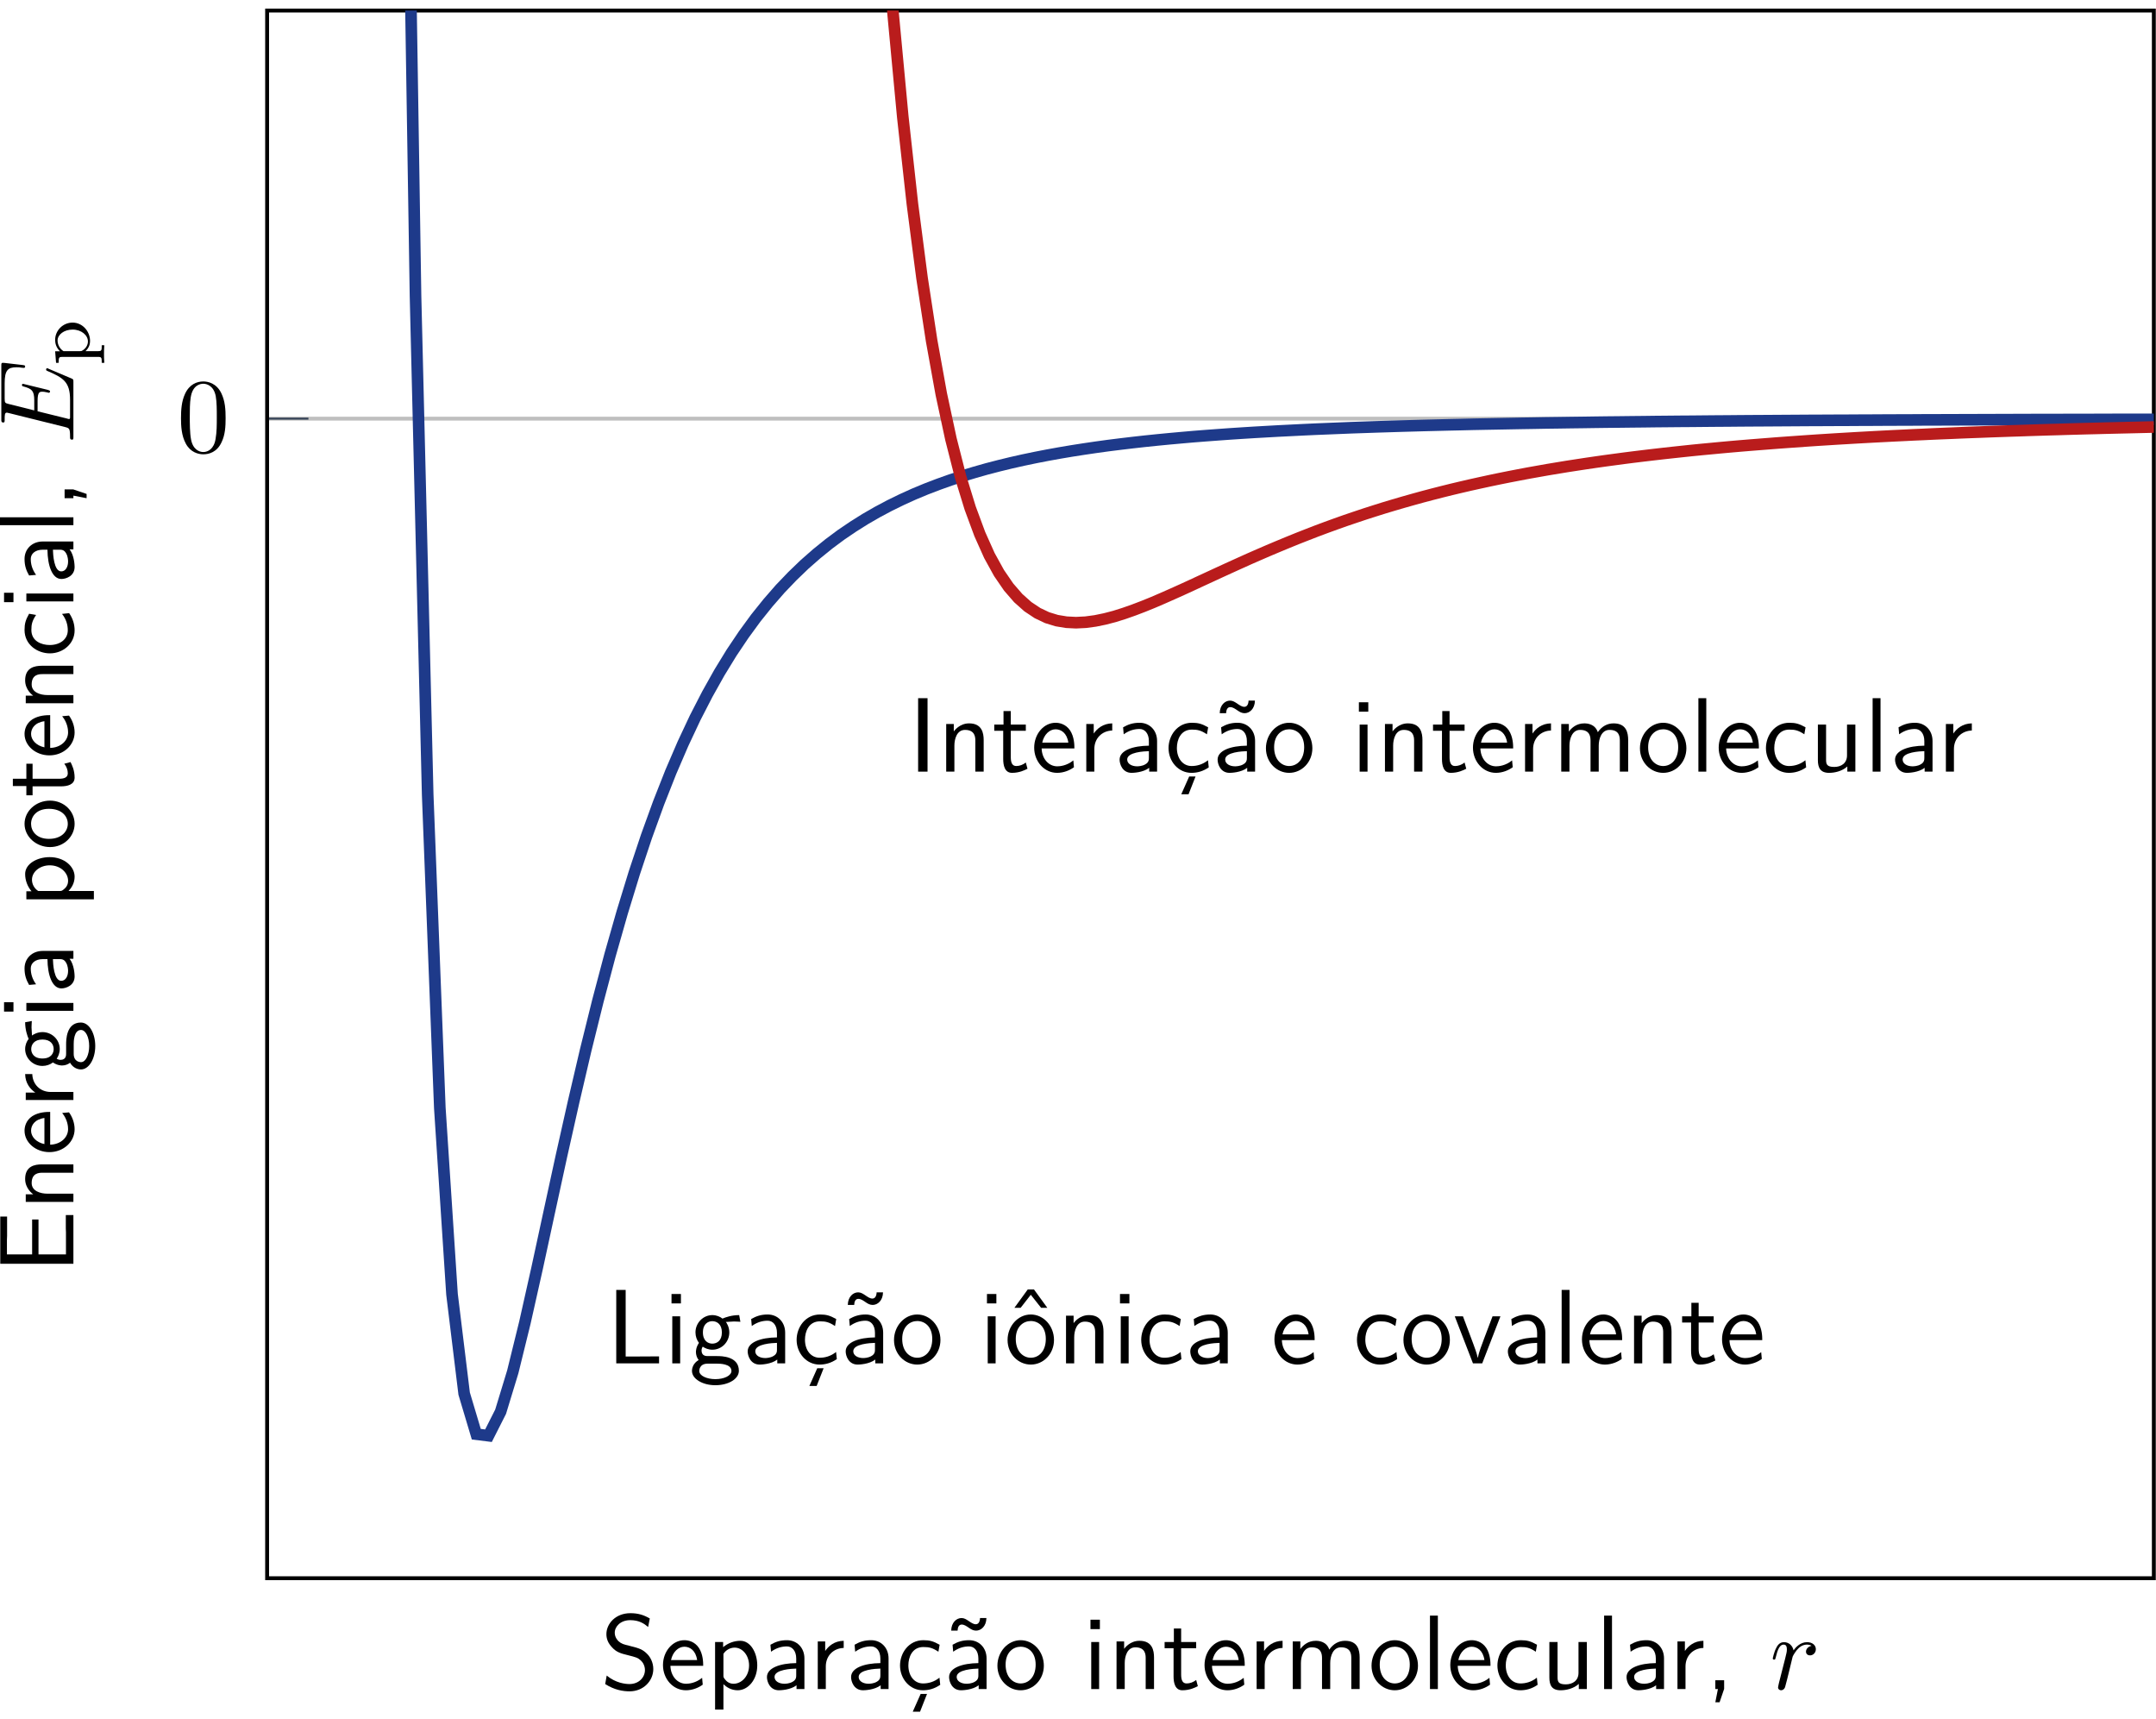 <?xml version="1.0" encoding="UTF-8"?>
<svg xmlns="http://www.w3.org/2000/svg" xmlns:xlink="http://www.w3.org/1999/xlink" width="222" height="177" viewBox="0 0 222 177">
<defs>
<g>
<g id="glyph-0-0">
<path d="M 5.016 -3.484 C 5.016 -4.359 4.969 -5.234 4.578 -6.047 C 4.078 -7.094 3.188 -7.266 2.719 -7.266 C 2.078 -7.266 1.281 -6.984 0.828 -5.969 C 0.484 -5.219 0.422 -4.359 0.422 -3.484 C 0.422 -2.672 0.469 -1.688 0.922 -0.859 C 1.391 0.016 2.188 0.234 2.719 0.234 C 3.297 0.234 4.141 0.016 4.609 -1.031 C 4.969 -1.781 5.016 -2.625 5.016 -3.484 Z M 4.109 -3.625 C 4.109 -2.797 4.109 -2.062 3.984 -1.359 C 3.828 -0.328 3.203 0 2.719 0 C 2.297 0 1.641 -0.266 1.453 -1.312 C 1.328 -1.969 1.328 -2.984 1.328 -3.625 C 1.328 -4.312 1.328 -5.031 1.422 -5.625 C 1.625 -6.922 2.438 -7.031 2.719 -7.031 C 3.078 -7.031 3.797 -6.828 4 -5.75 C 4.109 -5.141 4.109 -4.312 4.109 -3.625 Z M 4.109 -3.625 "/>
</g>
<g id="glyph-1-0">
<path d="M 5.438 0 L 5.438 -0.719 L 2.531 -0.703 L 2 -0.703 L 2 -7.562 L 1.031 -7.562 L 1.031 0 Z M 5.438 0 "/>
</g>
<g id="glyph-1-1">
<path d="M 1.703 0 L 1.703 -4.844 L 0.891 -4.844 L 0.891 0 Z M 1.781 -6.172 L 1.781 -7.141 L 0.812 -7.141 L 0.812 -6.172 Z M 1.781 -6.172 "/>
</g>
<g id="glyph-1-2">
<path d="M 5.297 -4.281 L 5.172 -4.969 C 4.406 -4.969 3.781 -4.75 3.453 -4.609 C 3.219 -4.797 2.844 -4.969 2.406 -4.969 C 1.469 -4.969 0.672 -4.172 0.672 -3.188 C 0.672 -2.781 0.812 -2.391 1.031 -2.109 C 0.719 -1.656 0.719 -1.234 0.719 -1.172 C 0.719 -0.891 0.812 -0.578 1 -0.344 C 0.438 -0.016 0.312 0.484 0.312 0.781 C 0.312 1.594 1.391 2.25 2.719 2.25 C 4.062 2.25 5.141 1.609 5.141 0.766 C 5.141 -0.75 3.312 -0.75 2.891 -0.75 L 1.938 -0.75 C 1.781 -0.75 1.297 -0.75 1.297 -1.328 C 1.297 -1.453 1.344 -1.625 1.422 -1.719 C 1.641 -1.562 2 -1.406 2.406 -1.406 C 3.391 -1.406 4.156 -2.219 4.156 -3.188 C 4.156 -3.703 3.922 -4.109 3.797 -4.281 L 3.844 -4.266 C 4.078 -4.266 4.391 -4.312 4.641 -4.312 C 4.844 -4.312 5.297 -4.281 5.297 -4.281 Z M 3.391 -3.188 C 3.391 -2.328 2.875 -2.031 2.406 -2.031 C 2 -2.031 1.438 -2.281 1.438 -3.188 C 1.438 -4.094 2 -4.344 2.406 -4.344 C 2.875 -4.344 3.391 -4.031 3.391 -3.188 Z M 4.375 0.781 C 4.375 1.266 3.625 1.625 2.719 1.625 C 1.844 1.625 1.062 1.281 1.062 0.781 C 1.062 0.734 1.062 0.031 1.922 0.031 L 2.906 0.031 C 3.141 0.031 4.375 0.031 4.375 0.781 Z M 4.375 0.781 "/>
</g>
<g id="glyph-1-3">
<path d="M 4.453 0 L 4.453 -3.156 C 4.453 -4.266 3.672 -5.031 2.656 -5.031 C 1.953 -5.031 1.469 -4.859 0.953 -4.562 L 1.016 -3.844 C 1.578 -4.25 2.125 -4.391 2.656 -4.391 C 3.172 -4.391 3.609 -3.953 3.609 -3.141 L 3.609 -2.672 C 1.969 -2.656 0.594 -2.188 0.594 -1.234 C 0.594 -0.766 0.891 0.125 1.828 0.125 C 1.984 0.125 3.016 0.094 3.641 -0.391 L 3.641 0 Z M 3.609 -1.438 C 3.609 -1.234 3.609 -0.953 3.234 -0.75 C 2.922 -0.562 2.516 -0.547 2.391 -0.547 C 1.859 -0.547 1.375 -0.797 1.375 -1.25 C 1.375 -2.016 3.141 -2.094 3.609 -2.109 Z M 3.609 -1.438 "/>
</g>
<g id="glyph-1-4">
<path d="M 4.531 -0.438 L 4.453 -1.172 C 3.906 -0.734 3.312 -0.578 2.766 -0.578 C 1.859 -0.578 1.25 -1.359 1.25 -2.438 C 1.25 -3.281 1.641 -4.328 2.797 -4.328 C 3.375 -4.328 3.734 -4.25 4.344 -3.844 L 4.469 -4.562 C 3.828 -4.922 3.453 -5.031 2.797 -5.031 C 1.281 -5.031 0.391 -3.703 0.391 -2.422 C 0.391 -1.062 1.391 0.125 2.75 0.125 C 3.344 0.125 3.938 -0.031 4.531 -0.438 Z M 3.172 0.5 L 2.516 0.5 L 1.703 2.328 L 2.453 2.328 Z M 3.172 0.5 "/>
</g>
<g id="glyph-1-5">
<path d="M 4.453 0 L 4.453 -3.156 C 4.453 -4.266 3.672 -5.031 2.656 -5.031 C 1.953 -5.031 1.469 -4.859 0.953 -4.562 L 1.016 -3.844 C 1.578 -4.25 2.125 -4.391 2.656 -4.391 C 3.172 -4.391 3.609 -3.953 3.609 -3.141 L 3.609 -2.672 C 1.969 -2.656 0.594 -2.188 0.594 -1.234 C 0.594 -0.766 0.891 0.125 1.828 0.125 C 1.984 0.125 3.016 0.094 3.641 -0.391 L 3.641 0 Z M 3.609 -1.438 C 3.609 -1.234 3.609 -0.953 3.234 -0.75 C 2.922 -0.562 2.516 -0.547 2.391 -0.547 C 1.859 -0.547 1.375 -0.797 1.375 -1.25 C 1.375 -2.016 3.141 -2.094 3.609 -2.109 Z M 4.438 -7.312 L 3.781 -7.312 C 3.766 -6.938 3.625 -6.672 3.344 -6.672 C 3.094 -6.672 2.875 -6.828 2.578 -7.031 C 2.359 -7.172 2.156 -7.312 1.875 -7.312 C 1.359 -7.312 0.828 -6.859 0.812 -6.016 L 1.469 -6.016 C 1.484 -6.375 1.609 -6.641 1.891 -6.641 C 2.156 -6.641 2.375 -6.484 2.672 -6.281 C 2.875 -6.141 3.094 -6.016 3.375 -6.016 C 3.875 -6.016 4.422 -6.453 4.438 -7.312 Z M 4.438 -7.312 "/>
</g>
<g id="glyph-1-6">
<path d="M 5.109 -2.406 C 5.109 -3.859 4.031 -5.031 2.719 -5.031 C 1.391 -5.031 0.328 -3.828 0.328 -2.406 C 0.328 -0.953 1.438 0.125 2.719 0.125 C 4.031 0.125 5.109 -0.984 5.109 -2.406 Z M 4.266 -2.516 C 4.266 -1.219 3.516 -0.578 2.719 -0.578 C 1.969 -0.578 1.172 -1.188 1.172 -2.516 C 1.172 -3.828 2 -4.359 2.719 -4.359 C 3.484 -4.359 4.266 -3.797 4.266 -2.516 Z M 4.266 -2.516 "/>
</g>
<g id="glyph-1-7">
<path d="M 5.109 -2.406 C 5.109 -3.859 4.031 -5.031 2.719 -5.031 C 1.391 -5.031 0.328 -3.828 0.328 -2.406 C 0.328 -0.953 1.438 0.125 2.719 0.125 C 4.031 0.125 5.109 -0.984 5.109 -2.406 Z M 4.266 -2.516 C 4.266 -1.219 3.516 -0.578 2.719 -0.578 C 1.969 -0.578 1.172 -1.188 1.172 -2.516 C 1.172 -3.828 2 -4.359 2.719 -4.359 C 3.484 -4.359 4.266 -3.797 4.266 -2.516 Z M 4.422 -5.719 L 3.047 -7.609 L 2.406 -7.609 L 1.031 -5.719 L 1.672 -5.719 L 2.719 -7.062 L 3.781 -5.719 Z M 4.422 -5.719 "/>
</g>
<g id="glyph-1-8">
<path d="M 4.75 0 L 4.75 -3.25 C 4.75 -3.969 4.578 -4.969 3.25 -4.969 C 2.266 -4.969 1.734 -4.219 1.672 -4.141 L 1.672 -4.906 L 0.891 -4.906 L 0.891 0 L 1.734 0 L 1.734 -2.672 C 1.734 -3.391 2 -4.297 2.828 -4.297 C 3.875 -4.297 3.891 -3.516 3.891 -3.172 L 3.891 0 Z M 4.75 0 "/>
</g>
<g id="glyph-1-9">
<path d="M 4.531 -0.438 L 4.453 -1.172 C 3.906 -0.734 3.312 -0.578 2.766 -0.578 C 1.859 -0.578 1.25 -1.359 1.25 -2.438 C 1.25 -3.281 1.641 -4.328 2.797 -4.328 C 3.375 -4.328 3.734 -4.25 4.344 -3.844 L 4.469 -4.562 C 3.828 -4.922 3.453 -5.031 2.797 -5.031 C 1.281 -5.031 0.391 -3.703 0.391 -2.422 C 0.391 -1.062 1.391 0.125 2.75 0.125 C 3.344 0.125 3.938 -0.031 4.531 -0.438 Z M 4.531 -0.438 "/>
</g>
<g id="glyph-1-10">
<path d="M 4.516 -2.391 C 4.516 -2.766 4.5 -3.578 4.078 -4.234 C 3.625 -4.906 2.969 -5.031 2.578 -5.031 C 1.359 -5.031 0.375 -3.875 0.375 -2.469 C 0.375 -1.031 1.422 0.125 2.734 0.125 C 3.422 0.125 4.047 -0.141 4.469 -0.453 L 4.406 -1.156 C 3.719 -0.594 3 -0.547 2.75 -0.547 C 1.875 -0.547 1.172 -1.312 1.141 -2.391 Z M 3.891 -2.984 L 1.203 -2.984 C 1.375 -3.812 1.953 -4.359 2.578 -4.359 C 3.141 -4.359 3.75 -3.984 3.891 -2.984 Z M 3.891 -2.984 "/>
</g>
<g id="glyph-1-11">
<path d="M 4.859 -4.844 L 4.047 -4.844 L 3.188 -2.578 C 2.953 -1.969 2.625 -1.094 2.531 -0.578 L 2.516 -0.578 C 2.453 -0.969 2.172 -1.719 2.062 -2.016 L 1 -4.844 L 0.156 -4.844 L 2.031 0 L 2.984 0 Z M 4.859 -4.844 "/>
</g>
<g id="glyph-1-12">
<path d="M 1.703 0 L 1.703 -7.562 L 0.891 -7.562 L 0.891 0 Z M 1.703 0 "/>
</g>
<g id="glyph-1-13">
<path d="M 3.625 -0.297 L 3.453 -0.938 C 3.156 -0.703 2.812 -0.578 2.469 -0.578 C 2.062 -0.578 1.906 -0.906 1.906 -1.484 L 1.906 -4.203 L 3.453 -4.203 L 3.453 -4.844 L 1.906 -4.844 L 1.906 -6.234 L 1.156 -6.234 L 1.156 -4.844 L 0.203 -4.844 L 0.203 -4.203 L 1.125 -4.203 L 1.125 -1.297 C 1.125 -0.641 1.281 0.125 2.031 0.125 C 2.797 0.125 3.344 -0.156 3.625 -0.297 Z M 3.625 -0.297 "/>
</g>
<g id="glyph-1-14">
<path d="M 2 0 L 2 -7.562 L 1.031 -7.562 L 1.031 0 Z M 2 0 "/>
</g>
<g id="glyph-1-15">
<path d="M 3.562 -4.234 L 3.562 -4.969 C 2.594 -4.953 2 -4.422 1.656 -3.922 L 1.656 -4.906 L 0.891 -4.906 L 0.891 0 L 1.719 0 L 1.719 -2.328 C 1.719 -3.422 2.5 -4.203 3.562 -4.234 Z M 3.562 -4.234 "/>
</g>
<g id="glyph-1-16">
<path d="M 7.781 0 L 7.781 -3.25 C 7.781 -3.984 7.609 -4.969 6.281 -4.969 C 5.625 -4.969 5.062 -4.656 4.656 -4.062 C 4.375 -4.891 3.609 -4.969 3.266 -4.969 C 2.469 -4.969 1.969 -4.516 1.672 -4.125 L 1.672 -4.906 L 0.891 -4.906 L 0.891 0 L 1.734 0 L 1.734 -2.672 C 1.734 -3.406 2.031 -4.297 2.828 -4.297 C 3.844 -4.297 3.906 -3.594 3.906 -3.172 L 3.906 0 L 4.75 0 L 4.75 -2.672 C 4.75 -3.406 5.047 -4.297 5.859 -4.297 C 6.875 -4.297 6.922 -3.594 6.922 -3.172 L 6.922 0 Z M 7.781 0 "/>
</g>
<g id="glyph-1-17">
<path d="M 4.75 0 L 4.75 -4.844 L 3.891 -4.844 L 3.891 -1.672 C 3.891 -0.859 3.281 -0.484 2.578 -0.484 C 1.812 -0.484 1.734 -0.766 1.734 -1.234 L 1.734 -4.844 L 0.891 -4.844 L 0.891 -1.188 C 0.891 -0.406 1.141 0.125 2.047 0.125 C 2.625 0.125 3.391 -0.047 3.922 -0.531 L 3.922 0 Z M 4.75 0 "/>
</g>
<g id="glyph-1-18">
<path d="M 5.438 -2.062 C 5.438 -2.766 5.109 -3.297 4.859 -3.562 C 4.359 -4.094 3.984 -4.203 2.984 -4.453 C 2.359 -4.609 2.188 -4.641 1.859 -4.922 C 1.781 -5 1.469 -5.312 1.469 -5.797 C 1.469 -6.438 2.062 -7.094 3.062 -7.094 C 3.984 -7.094 4.5 -6.734 4.906 -6.391 L 5.078 -7.266 C 4.469 -7.625 3.875 -7.812 3.078 -7.812 C 1.562 -7.812 0.609 -6.734 0.609 -5.656 C 0.609 -5.188 0.766 -4.734 1.203 -4.281 C 1.656 -3.781 2.141 -3.656 2.781 -3.5 C 3.703 -3.266 3.812 -3.234 4.125 -2.969 C 4.344 -2.781 4.578 -2.422 4.578 -1.953 C 4.578 -1.234 3.984 -0.516 2.984 -0.516 C 2.547 -0.516 1.562 -0.625 0.641 -1.391 L 0.484 -0.516 C 1.438 0.094 2.312 0.234 3 0.234 C 4.438 0.234 5.438 -0.859 5.438 -2.062 Z M 5.438 -2.062 "/>
</g>
<g id="glyph-1-19">
<path d="M 5.234 -2.438 C 5.234 -3.734 4.547 -4.969 3.5 -4.969 C 2.844 -4.969 2.219 -4.734 1.719 -4.312 L 1.719 -4.844 L 0.891 -4.844 L 0.891 2.109 L 1.75 2.109 L 1.75 -0.5 C 2.078 -0.188 2.562 0.125 3.219 0.125 C 4.281 0.125 5.234 -0.953 5.234 -2.438 Z M 4.391 -2.438 C 4.391 -1.312 3.609 -0.547 2.797 -0.547 C 2.359 -0.547 2.078 -0.766 1.859 -1.062 C 1.75 -1.219 1.75 -1.25 1.75 -1.438 L 1.75 -3.625 C 2 -4.016 2.438 -4.266 2.906 -4.266 C 3.734 -4.266 4.391 -3.438 4.391 -2.438 Z M 4.391 -2.438 "/>
</g>
<g id="glyph-1-20">
<path d="M 1.969 -0.016 L 1.969 -0.906 L 1.062 -0.906 L 1.062 0 L 1.328 0 L 1.062 1.359 L 1.5 1.359 Z M 1.969 -0.016 "/>
</g>
<g id="glyph-2-0">
<path d="M 4.75 -4.109 C 4.75 -4.5 4.406 -4.828 3.844 -4.828 C 3.141 -4.828 2.656 -4.281 2.453 -3.984 C 2.359 -4.469 1.969 -4.828 1.469 -4.828 C 0.953 -4.828 0.75 -4.391 0.656 -4.203 C 0.453 -3.828 0.312 -3.172 0.312 -3.141 C 0.312 -3.031 0.453 -3.031 0.453 -3.031 C 0.562 -3.031 0.562 -3.047 0.625 -3.281 C 0.812 -4.062 1.031 -4.578 1.422 -4.578 C 1.609 -4.578 1.766 -4.5 1.766 -4.078 C 1.766 -3.844 1.734 -3.734 1.594 -3.156 L 0.953 -0.641 C 0.922 -0.484 0.859 -0.234 0.859 -0.172 C 0.859 0.016 1.016 0.125 1.172 0.125 C 1.312 0.125 1.5 0.031 1.578 -0.188 C 1.609 -0.234 1.969 -1.719 2.016 -1.906 L 2.359 -3.328 C 2.406 -3.469 2.719 -3.984 2.984 -4.219 C 3.062 -4.297 3.375 -4.578 3.844 -4.578 C 4.141 -4.578 4.312 -4.453 4.312 -4.453 C 3.984 -4.391 3.734 -4.141 3.734 -3.844 C 3.734 -3.672 3.859 -3.469 4.156 -3.469 C 4.453 -3.469 4.75 -3.719 4.75 -4.109 Z M 4.75 -4.109 "/>
</g>
<g id="glyph-3-0">
<path d="M 0 -6.047 L -0.781 -6.047 L -0.781 -4.672 C -0.781 -4.531 -0.766 -4.406 -0.766 -4.281 L -0.766 -2 L -3.594 -2 L -3.594 -5.594 L -4.25 -5.594 L -4.25 -2 L -6.844 -2 L -6.844 -3.5 C -6.844 -3.625 -6.828 -3.766 -6.828 -3.891 L -6.828 -5.891 L -7.531 -5.891 L -7.531 -1.031 L 0 -1.031 Z M 0 -6.047 "/>
</g>
<g id="glyph-3-1">
<path d="M 0 -4.75 L -3.25 -4.75 C -3.969 -4.75 -4.969 -4.578 -4.969 -3.25 C -4.969 -2.266 -4.219 -1.734 -4.141 -1.672 L -4.906 -1.672 L -4.906 -0.891 L 0 -0.891 L 0 -1.734 L -2.672 -1.734 C -3.391 -1.734 -4.297 -2 -4.297 -2.828 C -4.297 -3.875 -3.516 -3.891 -3.172 -3.891 L 0 -3.891 Z M 0 -4.75 "/>
</g>
<g id="glyph-3-2">
<path d="M -2.391 -4.516 C -2.766 -4.516 -3.578 -4.5 -4.234 -4.078 C -4.906 -3.625 -5.031 -2.969 -5.031 -2.578 C -5.031 -1.359 -3.875 -0.375 -2.469 -0.375 C -1.031 -0.375 0.125 -1.422 0.125 -2.734 C 0.125 -3.422 -0.141 -4.047 -0.453 -4.469 L -1.156 -4.406 C -0.594 -3.719 -0.547 -3 -0.547 -2.75 C -0.547 -1.875 -1.312 -1.172 -2.391 -1.141 Z M -2.984 -3.891 L -2.984 -1.203 C -3.812 -1.375 -4.359 -1.953 -4.359 -2.578 C -4.359 -3.141 -3.984 -3.75 -2.984 -3.891 Z M -2.984 -3.891 "/>
</g>
<g id="glyph-3-3">
<path d="M -4.234 -3.562 L -4.969 -3.562 C -4.953 -2.594 -4.422 -2 -3.922 -1.656 L -4.906 -1.656 L -4.906 -0.891 L 0 -0.891 L 0 -1.719 L -2.328 -1.719 C -3.422 -1.719 -4.203 -2.5 -4.234 -3.562 Z M -4.234 -3.562 "/>
</g>
<g id="glyph-3-4">
<path d="M -4.281 -5.297 L -4.969 -5.172 C -4.969 -4.406 -4.75 -3.781 -4.609 -3.453 C -4.797 -3.219 -4.969 -2.844 -4.969 -2.406 C -4.969 -1.469 -4.172 -0.672 -3.188 -0.672 C -2.781 -0.672 -2.391 -0.812 -2.109 -1.031 C -1.656 -0.719 -1.234 -0.719 -1.172 -0.719 C -0.891 -0.719 -0.578 -0.812 -0.344 -1 C -0.016 -0.438 0.484 -0.312 0.781 -0.312 C 1.594 -0.312 2.25 -1.391 2.25 -2.719 C 2.25 -4.062 1.609 -5.141 0.766 -5.141 C -0.75 -5.141 -0.75 -3.312 -0.75 -2.891 L -0.75 -1.938 C -0.75 -1.781 -0.75 -1.297 -1.328 -1.297 C -1.453 -1.297 -1.625 -1.344 -1.719 -1.422 C -1.562 -1.641 -1.406 -2 -1.406 -2.406 C -1.406 -3.391 -2.219 -4.156 -3.188 -4.156 C -3.703 -4.156 -4.109 -3.922 -4.281 -3.797 L -4.266 -3.844 C -4.266 -4.078 -4.312 -4.391 -4.312 -4.641 C -4.312 -4.844 -4.281 -5.297 -4.281 -5.297 Z M -3.188 -3.391 C -2.328 -3.391 -2.031 -2.875 -2.031 -2.406 C -2.031 -2 -2.281 -1.438 -3.188 -1.438 C -4.094 -1.438 -4.344 -2 -4.344 -2.406 C -4.344 -2.875 -4.031 -3.391 -3.188 -3.391 Z M 0.781 -4.375 C 1.266 -4.375 1.625 -3.625 1.625 -2.719 C 1.625 -1.844 1.281 -1.062 0.781 -1.062 C 0.734 -1.062 0.031 -1.062 0.031 -1.922 L 0.031 -2.906 C 0.031 -3.141 0.031 -4.375 0.781 -4.375 Z M 0.781 -4.375 "/>
</g>
<g id="glyph-3-5">
<path d="M 0 -1.703 L -4.844 -1.703 L -4.844 -0.891 L 0 -0.891 Z M -6.172 -1.781 L -7.141 -1.781 L -7.141 -0.812 L -6.172 -0.812 Z M -6.172 -1.781 "/>
</g>
<g id="glyph-3-6">
<path d="M 0 -4.453 L -3.156 -4.453 C -4.266 -4.453 -5.031 -3.672 -5.031 -2.656 C -5.031 -1.953 -4.859 -1.469 -4.562 -0.953 L -3.844 -1.016 C -4.25 -1.578 -4.391 -2.125 -4.391 -2.656 C -4.391 -3.172 -3.953 -3.609 -3.141 -3.609 L -2.672 -3.609 C -2.656 -1.969 -2.188 -0.594 -1.234 -0.594 C -0.766 -0.594 0.125 -0.891 0.125 -1.828 C 0.125 -1.984 0.094 -3.016 -0.391 -3.641 L 0 -3.641 Z M -1.438 -3.609 C -1.234 -3.609 -0.953 -3.609 -0.75 -3.234 C -0.562 -2.922 -0.547 -2.516 -0.547 -2.391 C -0.547 -1.859 -0.797 -1.375 -1.25 -1.375 C -2.016 -1.375 -2.094 -3.141 -2.109 -3.609 Z M -1.438 -3.609 "/>
</g>
<g id="glyph-3-7">
<path d="M -2.438 -5.234 C -3.734 -5.234 -4.969 -4.547 -4.969 -3.5 C -4.969 -2.844 -4.734 -2.219 -4.312 -1.719 L -4.844 -1.719 L -4.844 -0.891 L 2.109 -0.891 L 2.109 -1.75 L -0.5 -1.75 C -0.188 -2.078 0.125 -2.562 0.125 -3.219 C 0.125 -4.281 -0.953 -5.234 -2.438 -5.234 Z M -2.438 -4.391 C -1.312 -4.391 -0.547 -3.609 -0.547 -2.797 C -0.547 -2.359 -0.766 -2.078 -1.062 -1.859 C -1.219 -1.75 -1.25 -1.75 -1.438 -1.75 L -3.625 -1.75 C -4.016 -2 -4.266 -2.438 -4.266 -2.906 C -4.266 -3.734 -3.438 -4.391 -2.438 -4.391 Z M -2.438 -4.391 "/>
</g>
<g id="glyph-3-8">
<path d="M -2.406 -5.109 C -3.859 -5.109 -5.031 -4.031 -5.031 -2.719 C -5.031 -1.391 -3.828 -0.328 -2.406 -0.328 C -0.953 -0.328 0.125 -1.438 0.125 -2.719 C 0.125 -4.031 -0.984 -5.109 -2.406 -5.109 Z M -2.516 -4.266 C -1.219 -4.266 -0.578 -3.516 -0.578 -2.719 C -0.578 -1.969 -1.188 -1.172 -2.516 -1.172 C -3.828 -1.172 -4.359 -2 -4.359 -2.719 C -4.359 -3.484 -3.797 -4.266 -2.516 -4.266 Z M -2.516 -4.266 "/>
</g>
<g id="glyph-3-9">
<path d="M -0.297 -3.625 L -0.938 -3.453 C -0.703 -3.156 -0.578 -2.812 -0.578 -2.469 C -0.578 -2.062 -0.906 -1.906 -1.484 -1.906 L -4.203 -1.906 L -4.203 -3.453 L -4.844 -3.453 L -4.844 -1.906 L -6.234 -1.906 L -6.234 -1.156 L -4.844 -1.156 L -4.844 -0.203 L -4.203 -0.203 L -4.203 -1.125 L -1.297 -1.125 C -0.641 -1.125 0.125 -1.281 0.125 -2.031 C 0.125 -2.797 -0.156 -3.344 -0.297 -3.625 Z M -0.297 -3.625 "/>
</g>
<g id="glyph-3-10">
<path d="M -0.438 -4.531 L -1.172 -4.453 C -0.734 -3.906 -0.578 -3.312 -0.578 -2.766 C -0.578 -1.859 -1.359 -1.25 -2.438 -1.25 C -3.281 -1.25 -4.328 -1.641 -4.328 -2.797 C -4.328 -3.375 -4.25 -3.734 -3.844 -4.344 L -4.562 -4.469 C -4.922 -3.828 -5.031 -3.453 -5.031 -2.797 C -5.031 -1.281 -3.703 -0.391 -2.422 -0.391 C -1.062 -0.391 0.125 -1.391 0.125 -2.75 C 0.125 -3.344 -0.031 -3.938 -0.438 -4.531 Z M -0.438 -4.531 "/>
</g>
<g id="glyph-3-11">
<path d="M 0 -1.703 L -7.562 -1.703 L -7.562 -0.891 L 0 -0.891 Z M 0 -1.703 "/>
</g>
<g id="glyph-3-12">
<path d="M -0.016 -1.969 L -0.906 -1.969 L -0.906 -1.062 L 0 -1.062 L 0 -1.328 L 1.359 -1.062 L 1.359 -1.5 Z M -0.016 -1.969 "/>
</g>
<g id="glyph-4-0">
<path d="M -2.688 -7.781 C -2.688 -7.781 -2.812 -7.781 -2.812 -7.641 C -2.812 -7.547 -2.75 -7.531 -2.688 -7.5 C -1.062 -6.797 -0.344 -6.391 -0.344 -4.531 L -0.344 -2.938 C -0.344 -2.781 -0.344 -2.766 -0.344 -2.688 C -0.359 -2.578 -0.375 -2.547 -0.453 -2.547 C -0.484 -2.547 -0.516 -2.547 -0.703 -2.609 L -3.688 -3.344 L -3.688 -4.422 C -3.688 -5.359 -3.453 -5.359 -3.188 -5.359 C -3.109 -5.359 -2.984 -5.359 -2.656 -5.281 C -2.594 -5.25 -2.562 -5.25 -2.531 -5.25 C -2.469 -5.25 -2.406 -5.297 -2.406 -5.391 C -2.406 -5.469 -2.469 -5.5 -2.625 -5.547 L -5.188 -6.172 C -5.25 -6.172 -5.297 -6.125 -5.297 -6.047 C -5.297 -5.938 -5.234 -5.922 -5.109 -5.891 C -4.281 -5.656 -4.031 -5.469 -4.031 -4.453 L -4.031 -3.438 L -6.656 -4.094 C -7.031 -4.188 -7.078 -4.203 -7.078 -4.672 L -7.078 -6.219 C -7.078 -7.547 -6.766 -7.875 -5.875 -7.875 C -5.609 -7.875 -5.578 -7.875 -5.297 -7.828 C -5.219 -7.828 -5.141 -7.812 -5.094 -7.812 C -5.031 -7.812 -4.969 -7.859 -4.969 -7.953 C -4.969 -8.078 -5.031 -8.078 -5.234 -8.109 L -7.125 -8.328 C -7.422 -8.359 -7.422 -8.297 -7.422 -8.031 L -7.422 -2.516 C -7.422 -2.297 -7.422 -2.188 -7.203 -2.188 C -7.078 -2.188 -7.078 -2.297 -7.078 -2.5 C -7.078 -2.906 -7.078 -3.203 -6.875 -3.203 C -6.844 -3.203 -6.812 -3.203 -6.625 -3.156 L -0.844 -1.719 C -0.422 -1.609 -0.344 -1.578 -0.344 -0.719 C -0.344 -0.531 -0.344 -0.422 -0.125 -0.422 C 0 -0.422 0 -0.516 0 -0.719 L 0 -6.375 C 0 -6.625 -0.016 -6.641 -0.188 -6.719 L -2.547 -7.719 C -2.594 -7.75 -2.688 -7.781 -2.688 -7.781 Z M -2.688 -7.781 "/>
</g>
<g id="glyph-5-0">
<path d="M -1.719 -4.422 C -2.719 -4.422 -3.516 -3.609 -3.516 -2.641 C -3.516 -2.328 -3.438 -1.875 -3.016 -1.469 L -3.516 -1.469 L -3.422 -0.281 L -3.156 -0.281 C -3.156 -0.844 -3.109 -0.891 -2.781 -0.891 L 0.922 -0.891 C 1.281 -0.891 1.281 -0.781 1.281 -0.281 L 1.547 -0.281 C 1.516 -0.625 1.516 -0.969 1.516 -1.188 C 1.516 -1.422 1.516 -1.75 1.547 -2.094 L 1.281 -2.094 C 1.281 -1.578 1.281 -1.484 0.922 -1.484 L -0.391 -1.484 C 0.016 -1.859 0.078 -2.266 0.078 -2.531 C 0.078 -3.531 -0.703 -4.422 -1.719 -4.422 Z M -1.719 -3.703 C -0.812 -3.703 -0.141 -3.125 -0.141 -2.484 C -0.141 -2.203 -0.266 -1.844 -0.656 -1.578 C -0.797 -1.484 -0.812 -1.484 -0.953 -1.484 L -2.656 -1.484 C -2.969 -1.672 -3.266 -2.078 -3.266 -2.578 C -3.266 -3.188 -2.594 -3.703 -1.719 -3.703 Z M -1.719 -3.703 "/>
</g>
</g>
<clipPath id="clip-0">
<path clip-rule="nonzero" d="M 27.504 1.086 L 221.777 1.086 L 221.777 162.484 L 27.504 162.484 Z M 27.504 1.086 "/>
</clipPath>
<clipPath id="clip-1">
<path clip-rule="nonzero" d="M 57 1.086 L 221.777 1.086 L 221.777 82 L 57 82 Z M 57 1.086 "/>
</clipPath>
</defs>
<path fill="none" stroke-width="0.399" stroke-linecap="butt" stroke-linejoin="miter" stroke="rgb(75%, 75%, 75%)" stroke-opacity="1" stroke-miterlimit="10" d="M -0.001 104.71 L 194.272 104.71 " transform="matrix(1, 0, 0, -1, 27.505, 147.812)"/>
<path fill="none" stroke-width="0.199" stroke-linecap="butt" stroke-linejoin="miter" stroke="rgb(20%, 25.49%, 33.333%)" stroke-opacity="1" stroke-miterlimit="10" d="M -0.001 104.71 L 4.253 104.71 M 194.272 104.71 L 190.022 104.71 " transform="matrix(1, 0, 0, -1, 27.505, 147.812)"/>
<path fill="none" stroke-width="0.399" stroke-linecap="butt" stroke-linejoin="miter" stroke="rgb(0%, 0%, 0%)" stroke-opacity="1" stroke-miterlimit="10" d="M -0.001 -14.672 L -0.001 146.726 L 194.272 146.726 L 194.272 -14.672 Z M -0.001 -14.672 " transform="matrix(1, 0, 0, -1, 27.505, 147.812)"/>
<g fill="rgb(0%, 0%, 0%)" fill-opacity="1">
<use xlink:href="#glyph-0-0" x="18.215" y="46.539"/>
</g>
<g clip-path="url(#clip-0)">
<path fill="none" stroke-width="1.196" stroke-linecap="butt" stroke-linejoin="miter" stroke="rgb(11.765%, 22.745%, 54.117%)" stroke-opacity="1" stroke-miterlimit="10" d="M 7.772 1716.656 L 9.022 1145.042 L 10.276 756.894 L 11.526 493.664 L 12.776 315.812 L 14.03 196.441 L 15.28 117.367 L 16.534 65.988 L 17.784 33.73 L 19.038 14.566 L 20.288 4.335 L 21.538 0.156 L 22.792 -0.001 L 24.042 2.468 L 25.296 6.582 L 26.546 11.66 L 27.8 17.246 L 29.05 23.023 L 30.3 28.769 L 31.554 34.355 L 32.804 39.703 L 34.057 44.753 L 35.307 49.476 L 36.561 53.871 L 37.811 57.945 L 39.061 61.699 L 40.315 65.156 L 41.565 68.328 L 42.819 71.238 L 44.069 73.902 L 45.323 76.339 L 46.573 78.57 L 47.823 80.613 L 49.077 82.48 L 50.327 84.191 L 51.581 85.753 L 52.831 87.187 L 54.085 88.496 L 55.335 89.699 L 56.589 90.8 L 57.839 91.812 L 59.089 92.742 L 60.343 93.593 L 61.593 94.378 L 62.847 95.101 L 64.097 95.765 L 65.35 96.378 L 66.6 96.945 L 67.85 97.464 L 69.104 97.945 L 70.354 98.39 L 71.608 98.804 L 72.858 99.183 L 74.112 99.539 L 75.362 99.863 L 76.612 100.167 L 77.866 100.449 L 79.116 100.71 L 80.37 100.953 L 81.62 101.179 L 82.874 101.39 L 84.124 101.585 L 85.374 101.769 L 86.628 101.941 L 87.878 102.097 L 89.132 102.246 L 90.382 102.386 L 91.636 102.515 L 92.886 102.636 L 94.136 102.749 L 95.39 102.859 L 96.64 102.957 L 97.893 103.05 L 99.143 103.14 L 100.397 103.222 L 101.647 103.3 L 102.901 103.371 L 104.151 103.441 L 105.401 103.503 L 106.655 103.566 L 107.905 103.624 L 109.159 103.675 L 110.409 103.726 L 111.663 103.777 L 114.163 103.863 L 115.417 103.902 L 116.667 103.941 L 117.921 103.976 L 119.171 104.011 L 120.425 104.042 L 121.675 104.074 L 122.925 104.101 L 124.179 104.132 L 125.429 104.156 L 126.683 104.179 L 127.933 104.203 L 129.186 104.226 L 130.436 104.246 L 131.686 104.269 L 132.94 104.285 L 134.19 104.304 L 135.444 104.32 L 136.694 104.339 L 137.948 104.355 L 139.198 104.367 L 140.452 104.382 L 141.702 104.394 L 142.952 104.41 L 144.206 104.421 L 145.456 104.433 L 146.71 104.441 L 147.96 104.453 L 149.214 104.464 L 150.464 104.472 L 151.714 104.484 L 152.968 104.492 L 154.218 104.499 L 155.472 104.507 L 156.722 104.515 L 157.975 104.523 L 159.225 104.531 L 160.475 104.535 L 161.729 104.542 L 162.979 104.546 L 164.233 104.554 L 165.483 104.558 L 166.737 104.566 L 169.237 104.574 L 170.491 104.582 L 171.741 104.585 L 172.995 104.589 L 174.245 104.593 L 175.499 104.597 L 177.999 104.605 L 179.253 104.609 L 180.503 104.613 L 181.757 104.617 L 183.007 104.617 L 184.261 104.621 L 185.511 104.624 L 186.765 104.628 L 188.015 104.628 L 189.265 104.632 L 190.518 104.636 L 191.768 104.636 L 193.022 104.64 L 194.272 104.64 " transform="matrix(1, 0, 0, -1, 27.505, 147.812)"/>
</g>
<g clip-path="url(#clip-1)">
<path fill="none" stroke-width="1.196" stroke-linecap="butt" stroke-linejoin="miter" stroke="rgb(72.549%, 10.979%, 10.979%)" stroke-opacity="1" stroke-miterlimit="10" d="M 46.624 1265.425 L 47.616 1093.164 L 48.608 946.316 L 49.597 820.921 L 50.589 713.675 L 51.581 622.015 L 52.569 543.492 L 53.561 476.242 L 54.554 418.554 L 55.546 369.167 L 56.534 326.765 L 57.526 290.429 L 58.518 259.265 L 59.507 232.527 L 60.499 209.589 L 61.491 189.878 L 62.479 173.07 L 63.472 158.648 L 64.464 146.32 L 65.452 135.796 L 66.444 126.812 L 67.436 119.183 L 68.425 112.726 L 69.417 107.242 L 70.409 102.621 L 71.397 98.746 L 72.39 95.511 L 73.382 92.828 L 74.37 90.621 L 75.362 88.82 L 76.354 87.374 L 77.343 86.234 L 78.335 85.351 L 79.327 84.691 L 80.315 84.222 L 81.308 83.917 L 82.3 83.753 L 83.288 83.703 L 84.28 83.753 L 85.272 83.886 L 86.261 84.089 L 87.253 84.347 L 88.245 84.66 L 89.233 85.007 L 90.225 85.386 L 91.218 85.789 L 92.206 86.214 L 93.198 86.652 L 94.19 87.097 L 95.179 87.55 L 96.171 88.011 L 97.163 88.468 L 98.151 88.925 L 99.143 89.378 L 100.136 89.828 L 101.124 90.273 L 102.116 90.707 L 103.108 91.136 L 104.1 91.554 L 105.089 91.964 L 106.081 92.367 L 107.073 92.757 L 108.061 93.14 L 109.054 93.511 L 110.046 93.871 L 111.034 94.222 L 112.026 94.558 L 113.018 94.89 L 114.007 95.207 L 114.999 95.519 L 115.991 95.816 L 116.979 96.105 L 117.972 96.386 L 118.964 96.66 L 119.952 96.921 L 120.944 97.175 L 121.936 97.421 L 122.925 97.656 L 123.917 97.886 L 124.909 98.105 L 125.897 98.32 L 126.89 98.527 L 127.882 98.726 L 128.87 98.917 L 129.862 99.105 L 130.854 99.281 L 131.843 99.457 L 133.827 99.785 L 134.815 99.937 L 135.808 100.089 L 136.8 100.234 L 137.788 100.374 L 139.772 100.64 L 140.761 100.765 L 141.753 100.886 L 142.745 101.003 L 143.733 101.117 L 144.725 101.226 L 145.718 101.332 L 146.706 101.437 L 147.698 101.535 L 148.69 101.628 L 149.679 101.722 L 150.671 101.812 L 151.663 101.898 L 152.655 101.98 L 153.643 102.058 L 155.628 102.214 L 156.616 102.285 L 158.6 102.425 L 159.589 102.492 L 161.573 102.617 L 162.561 102.675 L 163.554 102.734 L 164.546 102.789 L 165.534 102.843 L 167.518 102.945 L 168.507 102.992 L 169.499 103.042 L 170.491 103.085 L 171.479 103.132 L 172.472 103.175 L 173.464 103.214 L 174.452 103.257 L 175.444 103.296 L 176.436 103.332 L 177.425 103.371 L 179.409 103.441 L 180.397 103.472 L 181.39 103.507 L 182.382 103.539 L 183.37 103.57 L 184.362 103.597 L 185.354 103.628 L 186.343 103.656 L 187.335 103.683 L 188.327 103.707 L 189.315 103.734 L 191.3 103.781 L 192.288 103.804 L 194.272 103.851 " transform="matrix(1, 0, 0, -1, 27.505, 147.812)"/>
</g>
<g fill="rgb(0%, 0%, 0%)" fill-opacity="1">
<use xlink:href="#glyph-1-0" x="62.424" y="140.364"/>
<use xlink:href="#glyph-1-1" x="68.333" y="140.364"/>
<use xlink:href="#glyph-1-2" x="70.94" y="140.364"/>
<use xlink:href="#glyph-1-3" x="76.394" y="140.364"/>
<use xlink:href="#glyph-1-4" x="81.636" y="140.364"/>
<use xlink:href="#glyph-1-5" x="86.485" y="140.364"/>
<use xlink:href="#glyph-1-6" x="91.727" y="140.364"/>
</g>
<g fill="rgb(0%, 0%, 0%)" fill-opacity="1">
<use xlink:href="#glyph-1-1" x="100.814" y="140.364"/>
<use xlink:href="#glyph-1-7" x="103.42" y="140.364"/>
<use xlink:href="#glyph-1-8" x="108.875" y="140.364"/>
<use xlink:href="#glyph-1-1" x="114.512" y="140.364"/>
<use xlink:href="#glyph-1-9" x="117.118" y="140.364"/>
<use xlink:href="#glyph-1-3" x="121.967" y="140.364"/>
</g>
<g fill="rgb(0%, 0%, 0%)" fill-opacity="1">
<use xlink:href="#glyph-1-10" x="130.852" y="140.364"/>
</g>
<g fill="rgb(0%, 0%, 0%)" fill-opacity="1">
<use xlink:href="#glyph-1-9" x="139.334" y="140.364"/>
<use xlink:href="#glyph-1-6" x="144.183" y="140.364"/>
<use xlink:href="#glyph-1-11" x="149.638" y="140.364"/>
<use xlink:href="#glyph-1-3" x="154.668" y="140.364"/>
<use xlink:href="#glyph-1-12" x="159.91" y="140.364"/>
<use xlink:href="#glyph-1-10" x="162.516" y="140.364"/>
<use xlink:href="#glyph-1-8" x="167.365" y="140.364"/>
<use xlink:href="#glyph-1-13" x="173.002" y="140.364"/>
<use xlink:href="#glyph-1-10" x="176.941" y="140.364"/>
</g>
<g fill="rgb(0%, 0%, 0%)" fill-opacity="1">
<use xlink:href="#glyph-1-14" x="93.507" y="79.443"/>
<use xlink:href="#glyph-1-8" x="96.538" y="79.443"/>
<use xlink:href="#glyph-1-13" x="102.174" y="79.443"/>
<use xlink:href="#glyph-1-10" x="106.114" y="79.443"/>
<use xlink:href="#glyph-1-15" x="110.963" y="79.443"/>
<use xlink:href="#glyph-1-3" x="114.69" y="79.443"/>
<use xlink:href="#glyph-1-4" x="119.932" y="79.443"/>
<use xlink:href="#glyph-1-5" x="124.781" y="79.443"/>
<use xlink:href="#glyph-1-6" x="130.023" y="79.443"/>
</g>
<g fill="rgb(0%, 0%, 0%)" fill-opacity="1">
<use xlink:href="#glyph-1-1" x="139.11" y="79.443"/>
<use xlink:href="#glyph-1-8" x="141.716" y="79.443"/>
<use xlink:href="#glyph-1-13" x="147.353" y="79.443"/>
<use xlink:href="#glyph-1-10" x="151.293" y="79.443"/>
<use xlink:href="#glyph-1-15" x="156.142" y="79.443"/>
<use xlink:href="#glyph-1-16" x="159.869" y="79.443"/>
<use xlink:href="#glyph-1-6" x="168.535" y="79.443"/>
<use xlink:href="#glyph-1-12" x="173.99" y="79.443"/>
<use xlink:href="#glyph-1-10" x="176.596" y="79.443"/>
<use xlink:href="#glyph-1-9" x="181.445" y="79.443"/>
<use xlink:href="#glyph-1-17" x="186.294" y="79.443"/>
<use xlink:href="#glyph-1-12" x="191.931" y="79.443"/>
<use xlink:href="#glyph-1-3" x="194.537" y="79.443"/>
</g>
<g fill="rgb(0%, 0%, 0%)" fill-opacity="1">
<use xlink:href="#glyph-1-15" x="199.474" y="79.443"/>
</g>
<g fill="rgb(0%, 0%, 0%)" fill-opacity="1">
<use xlink:href="#glyph-1-18" x="61.831" y="173.896"/>
<use xlink:href="#glyph-1-10" x="67.891" y="173.896"/>
<use xlink:href="#glyph-1-19" x="72.74" y="173.896"/>
<use xlink:href="#glyph-1-3" x="78.377" y="173.896"/>
</g>
<g fill="rgb(0%, 0%, 0%)" fill-opacity="1">
<use xlink:href="#glyph-1-15" x="83.313" y="173.896"/>
<use xlink:href="#glyph-1-3" x="87.041" y="173.896"/>
<use xlink:href="#glyph-1-4" x="92.283" y="173.896"/>
<use xlink:href="#glyph-1-5" x="97.132" y="173.896"/>
<use xlink:href="#glyph-1-6" x="102.374" y="173.896"/>
</g>
<g fill="rgb(0%, 0%, 0%)" fill-opacity="1">
<use xlink:href="#glyph-1-1" x="111.472" y="173.896"/>
<use xlink:href="#glyph-1-8" x="114.078" y="173.896"/>
<use xlink:href="#glyph-1-13" x="119.715" y="173.896"/>
<use xlink:href="#glyph-1-10" x="123.654" y="173.896"/>
<use xlink:href="#glyph-1-15" x="128.503" y="173.896"/>
</g>
<g fill="rgb(0%, 0%, 0%)" fill-opacity="1">
<use xlink:href="#glyph-1-16" x="132.22" y="173.896"/>
</g>
<g fill="rgb(0%, 0%, 0%)" fill-opacity="1">
<use xlink:href="#glyph-1-6" x="140.897" y="173.896"/>
<use xlink:href="#glyph-1-12" x="146.351" y="173.896"/>
<use xlink:href="#glyph-1-10" x="148.958" y="173.896"/>
</g>
<g fill="rgb(0%, 0%, 0%)" fill-opacity="1">
<use xlink:href="#glyph-1-9" x="153.796" y="173.896"/>
<use xlink:href="#glyph-1-17" x="158.645" y="173.896"/>
<use xlink:href="#glyph-1-12" x="164.282" y="173.896"/>
<use xlink:href="#glyph-1-3" x="166.888" y="173.896"/>
</g>
<g fill="rgb(0%, 0%, 0%)" fill-opacity="1">
<use xlink:href="#glyph-1-15" x="171.835" y="173.896"/>
<use xlink:href="#glyph-1-20" x="175.563" y="173.896"/>
</g>
<g fill="rgb(0%, 0%, 0%)" fill-opacity="1">
<use xlink:href="#glyph-2-0" x="182.225" y="173.896"/>
</g>
<g fill="rgb(0%, 0%, 0%)" fill-opacity="1">
<use xlink:href="#glyph-3-0" x="7.558" y="131.143"/>
<use xlink:href="#glyph-3-1" x="7.558" y="124.628"/>
<use xlink:href="#glyph-3-2" x="7.558" y="118.991"/>
<use xlink:href="#glyph-3-3" x="7.558" y="114.142"/>
<use xlink:href="#glyph-3-4" x="7.558" y="110.415"/>
<use xlink:href="#glyph-3-5" x="7.558" y="104.96"/>
<use xlink:href="#glyph-3-6" x="7.558" y="102.354"/>
</g>
<g fill="rgb(0%, 0%, 0%)" fill-opacity="1">
<use xlink:href="#glyph-3-7" x="7.558" y="93.479"/>
</g>
<g fill="rgb(0%, 0%, 0%)" fill-opacity="1">
<use xlink:href="#glyph-3-8" x="7.558" y="87.537"/>
<use xlink:href="#glyph-3-9" x="7.558" y="82.083"/>
<use xlink:href="#glyph-3-2" x="7.558" y="78.143"/>
<use xlink:href="#glyph-3-1" x="7.558" y="73.294"/>
<use xlink:href="#glyph-3-10" x="7.558" y="67.657"/>
<use xlink:href="#glyph-3-5" x="7.558" y="62.808"/>
<use xlink:href="#glyph-3-6" x="7.558" y="60.202"/>
<use xlink:href="#glyph-3-11" x="7.558" y="54.96"/>
<use xlink:href="#glyph-3-12" x="7.558" y="52.354"/>
</g>
<g fill="rgb(0%, 0%, 0%)" fill-opacity="1">
<use xlink:href="#glyph-4-0" x="7.558" y="45.688"/>
</g>
<g fill="rgb(0%, 0%, 0%)" fill-opacity="1">
<use xlink:href="#glyph-5-0" x="9.194" y="37.635"/>
</g>
</svg>
